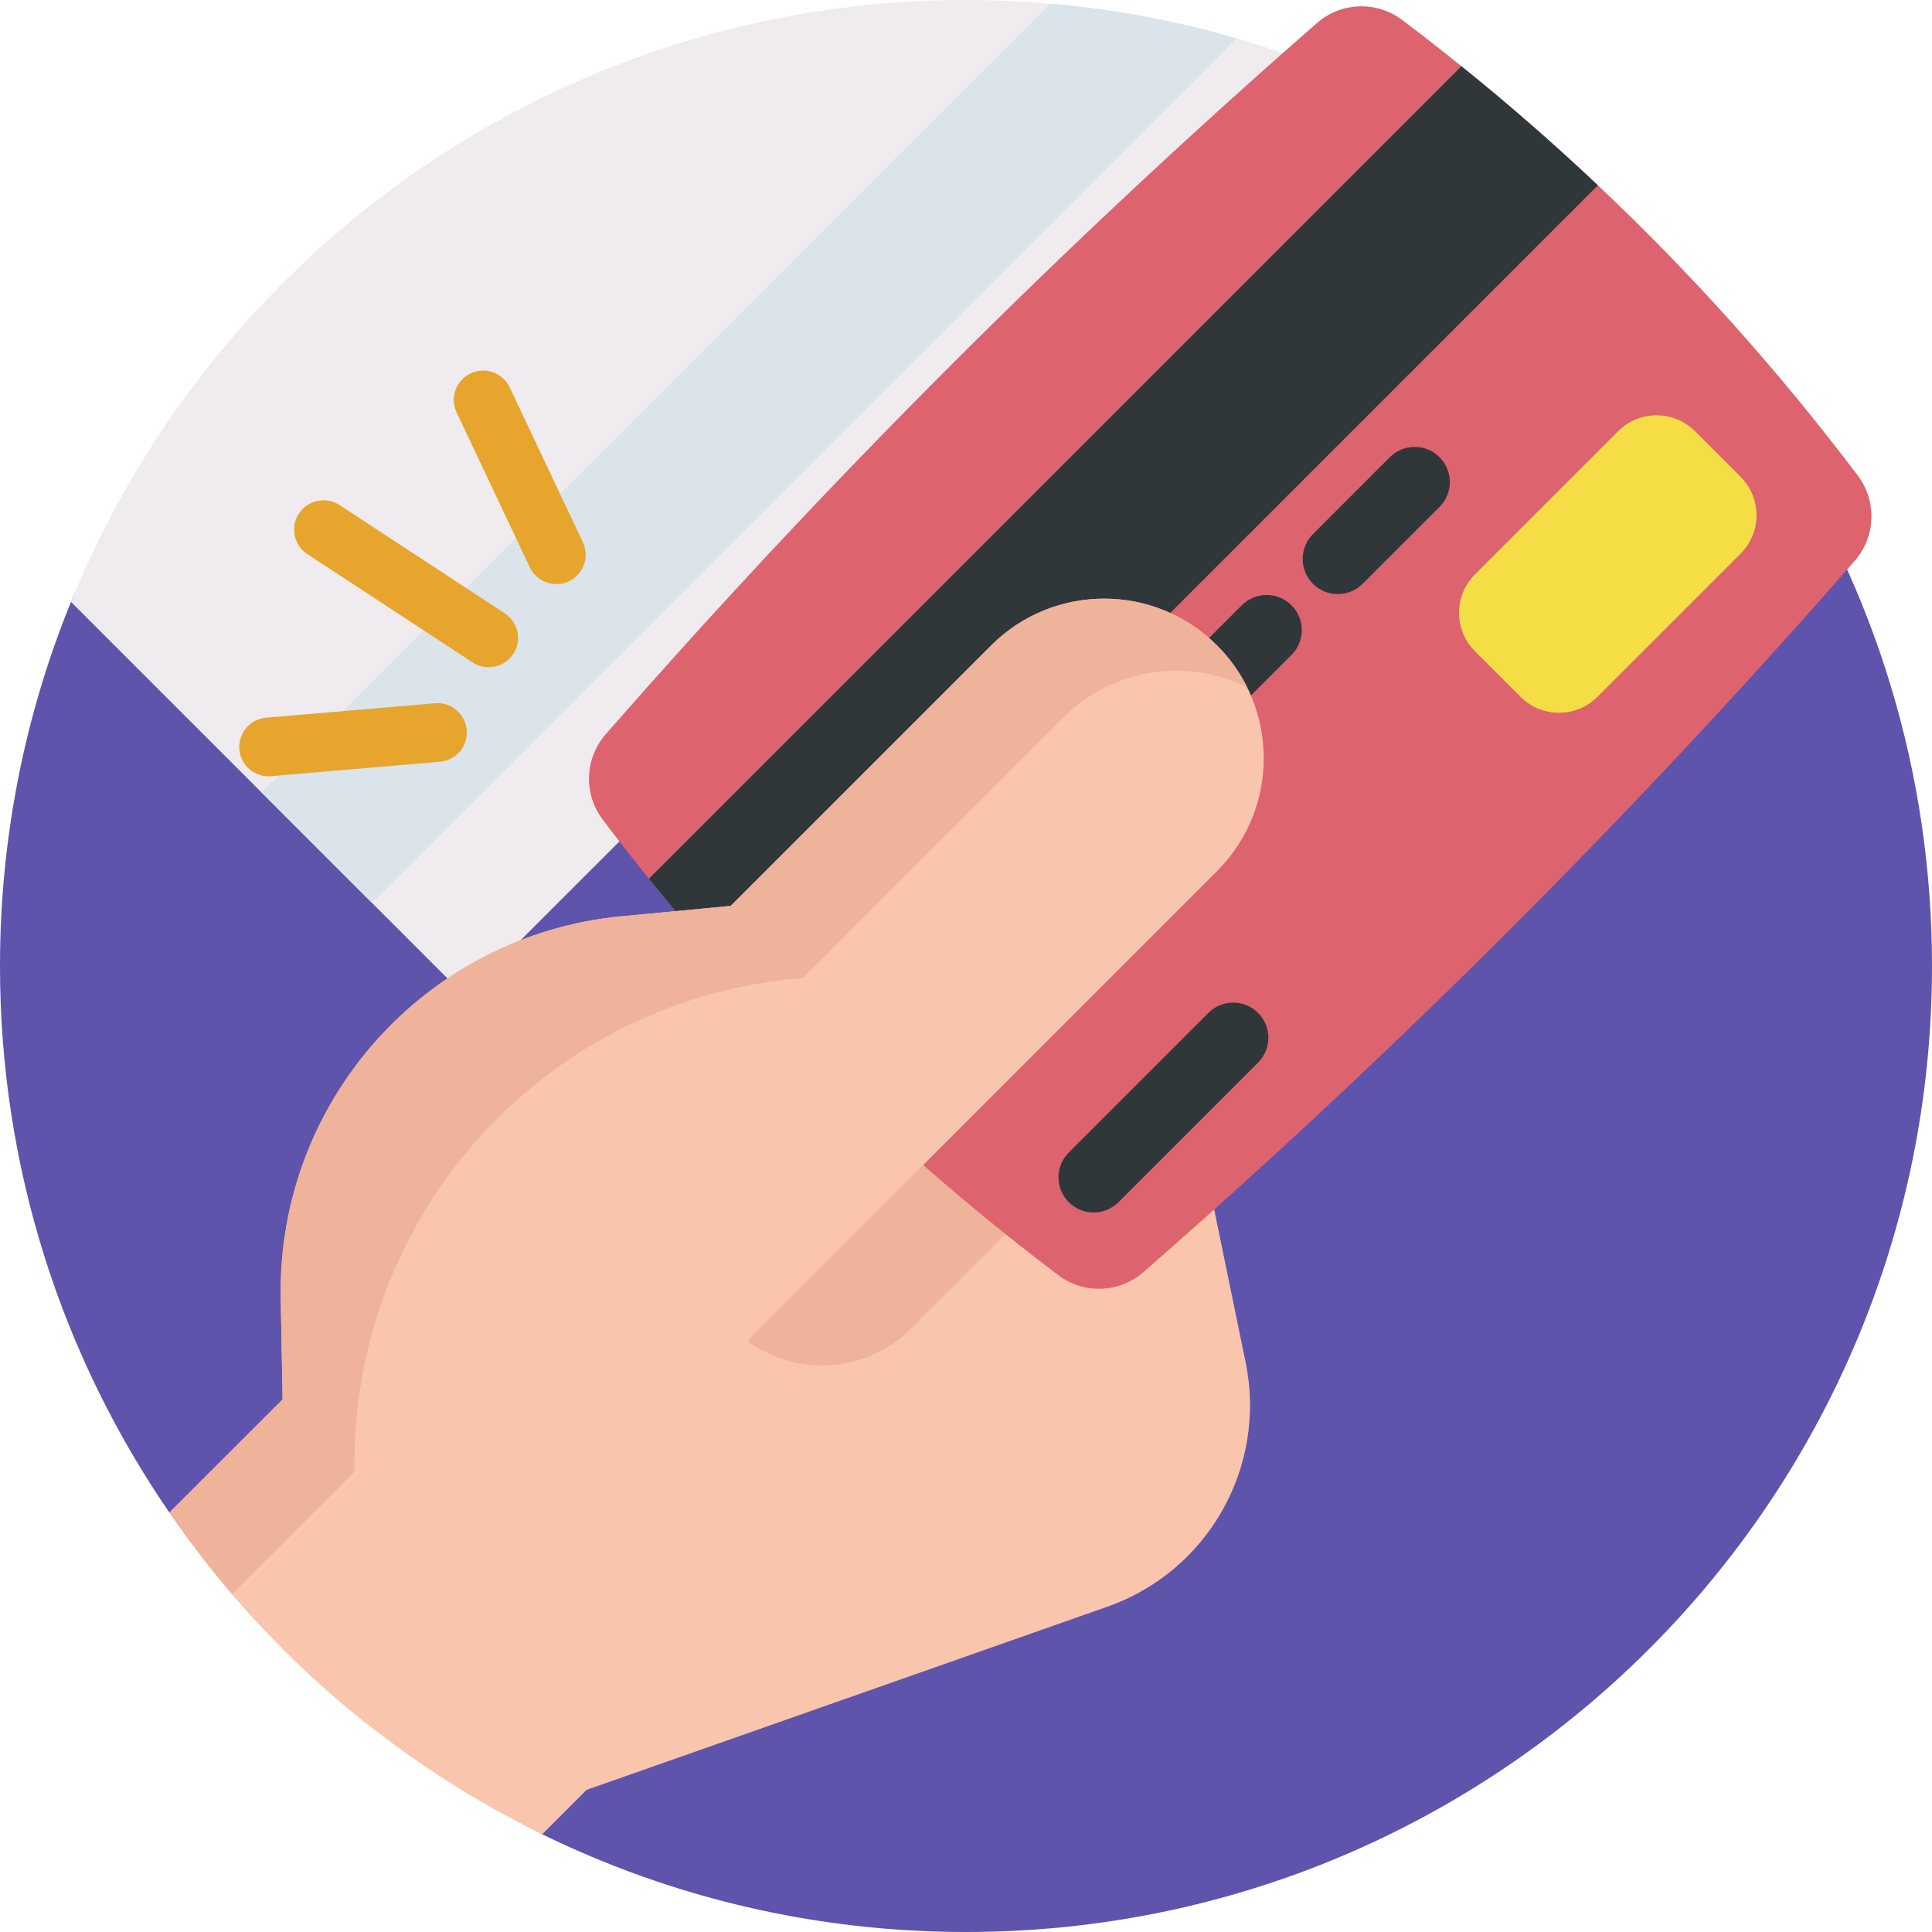 <svg id="Capa_1" enable-background="new 0 0 512 512" height="512" viewBox="0 0 512 512" width="512" xmlns="http://www.w3.org/2000/svg"><g><path d="m512 256c0 141.38-114.62 256-256 256-40.29 0-78.4-9.31-112.31-25.9-16.71-8.17-95.27-80.11-98.8-85.26-28.32-41.19-44.89-91.08-44.89-144.84 0-34.14 6.68-66.71 18.81-96.49 38.1-93.56 333.2-141.23 344.72-135.89 87.67 40.63 148.47 129.41 148.47 232.38z" fill="#5e54ac"/><path d="m363.53 23.62-240.31 240.3-104.41-104.41c38.1-93.56 129.95-159.51 237.19-159.51 7.52 0 14.97.32 22.33.96 16.97 1.47 33.46 4.59 49.32 9.21 12.37 3.6 24.36 8.11 35.88 13.45z" fill="#efebee"/><path d="m327.65 10.17-229.09 229.09-29.26-29.27 209.03-209.03c16.97 1.47 33.46 4.59 49.32 9.21z" fill="#dae4ea"/><path d="m293.45 425.8-138.01 48.54-11.75 11.76c-34.19-16.71-64.1-40.82-87.65-70.24l108.32-108.32 138.78-77.64 26.96 131.11c5.71 27.72-9.94 55.4-36.65 64.79z" fill="#f9c5ac"/><path d="m194.276 352.109-3.178-3.178 81.165-81.165 26.737 26.737-57.606 57.606c-13.011 13.011-34.107 13.011-47.118 0z" fill="#efb29a"/><g><g><path d="m492.337 126.034c5.112 6.781 4.78 16.207-.82 22.599-58.598 67.04-121.424 129.867-188.465 188.465-6.392 5.6-15.825 5.94-22.599.82-27.69-20.916-53.337-43.876-76.926-68.879-10.96-11.611-21.475-23.667-31.558-36.168-4.158-5.148-8.245-10.38-12.247-15.684-5.126-6.781-4.78-16.207.813-22.606 58.604-67.034 121.431-129.861 188.464-188.466 6.399-5.593 15.818-5.933 22.606-.813 5.303 4.002 10.536 8.089 15.684 12.247 12.509 10.076 24.558 20.598 36.168 31.558 25.004 23.59 47.964 49.236 68.88 76.927z" fill="#dd636e"/><g fill="#2f373b"><path d="m423.458 49.107-219.932 219.932c-10.96-11.611-21.475-23.667-31.558-36.168l215.321-215.322c12.509 10.077 24.558 20.598 36.169 31.558z"/><path d="m263.776 252.054-20.379 20.379c-3.636 3.636-9.532 3.636-13.168 0-3.636-3.636-3.636-9.532 0-13.168l20.379-20.379c3.636-3.636 9.532-3.636 13.168 0 3.636 3.636 3.636 9.532 0 13.168z"/><path d="m303.017 212.813-20.379 20.379c-3.636 3.636-9.532 3.636-13.168 0-3.636-3.636-3.636-9.532 0-13.168l20.379-20.379c3.636-3.636 9.532-3.636 13.168 0 3.636 3.637 3.636 9.532 0 13.168z"/><path d="m342.257 173.573-20.379 20.379c-3.636 3.636-9.532 3.636-13.168 0-3.636-3.636-3.636-9.532 0-13.168l20.379-20.379c3.636-3.636 9.532-3.636 13.168 0 3.636 3.636 3.636 9.532 0 13.168z"/><path d="m381.497 134.333-20.379 20.379c-3.636 3.636-9.532 3.636-13.168 0-3.636-3.636-3.636-9.532 0-13.168l20.379-20.379c3.636-3.636 9.532-3.636 13.168 0 3.637 3.636 3.637 9.531 0 13.168z"/><path d="m333.402 281.596-36.996 36.996c-3.636 3.636-9.532 3.636-13.168 0-3.636-3.636-3.636-9.532 0-13.168l36.996-36.996c3.636-3.636 9.532-3.636 13.168 0 3.637 3.636 3.637 9.532 0 13.168z"/></g><path d="m428.838 114.269-37.966 37.966c-5.619 5.619-5.619 14.73 0 20.349l12.101 12.101c5.619 5.619 14.73 5.619 20.349 0l37.966-37.966c5.619-5.619 5.619-14.73 0-20.349l-12.101-12.101c-5.62-5.619-14.73-5.619-20.349 0z" fill="#f4dd45"/></g><path d="m322.52 230.87-225.65 225.67c-15.09-11.99-28.79-25.64-40.83-40.68-3.89-4.86-7.62-9.87-11.15-15.02l30-29.98-.49-26.8c-.97-52.2 38.44-96.33 90.41-101.25l28.83-2.73 69.04-69.04c8.26-8.26 19.09-12.39 29.92-12.39 10.82 0 21.66 4.13 29.92 12.39 16.52 16.51 16.52 43.32 0 59.83z" fill="#f9c5ac"/><path d="m330.52 182.13c-5.91-2.93-12.37-4.39-18.82-4.39-10.83 0-21.66 4.13-29.92 12.39l-69.04 69.05-2.13.19c-67.04 6.35-117.86 63.27-116.63 130.57l-32.49 32.49c-1.86-2.16-3.67-4.35-5.45-6.57-3.89-4.86-7.62-9.87-11.15-15.02l30-29.98-.49-26.8c-.97-52.2 38.44-96.33 90.41-101.25l28.83-2.73 69.04-69.04c8.26-8.26 19.09-12.39 29.92-12.39 10.82 0 21.65 4.11 29.92 12.39 3.34 3.34 6.01 7.09 8 11.09z" fill="#efb29a"/></g><g fill="#e7a52e"><path d="m122.151 189.434c.854 1.13 1.411 2.507 1.54 4.022.366 4.28-2.806 8.047-7.086 8.413l-44.761 3.828c-4.279.367-8.046-2.807-8.412-7.086-.366-4.28 2.806-8.047 7.086-8.412l44.761-3.829c2.764-.236 5.314 1.003 6.872 3.064z"/><path d="m135.715 164.356c1.926 2.548 2.151 6.132.299 8.956-2.355 3.592-7.176 4.596-10.768 2.241l-43.78-28.695c-3.592-2.357-4.596-7.176-2.241-10.769 2.355-3.592 7.176-4.596 10.768-2.241l43.78 28.695c.768.504 1.418 1.12 1.942 1.813z"/><path d="m134.247 101.289c.318.42.597.879.831 1.375l19.389 41.033c1.835 3.884.175 8.52-3.709 10.355-3.884 1.834-8.52.172-10.355-3.709l-19.389-41.033c-1.835-3.884-.175-8.52 3.709-10.355 3.39-1.601 7.35-.541 9.524 2.334z"/></g></g></svg>